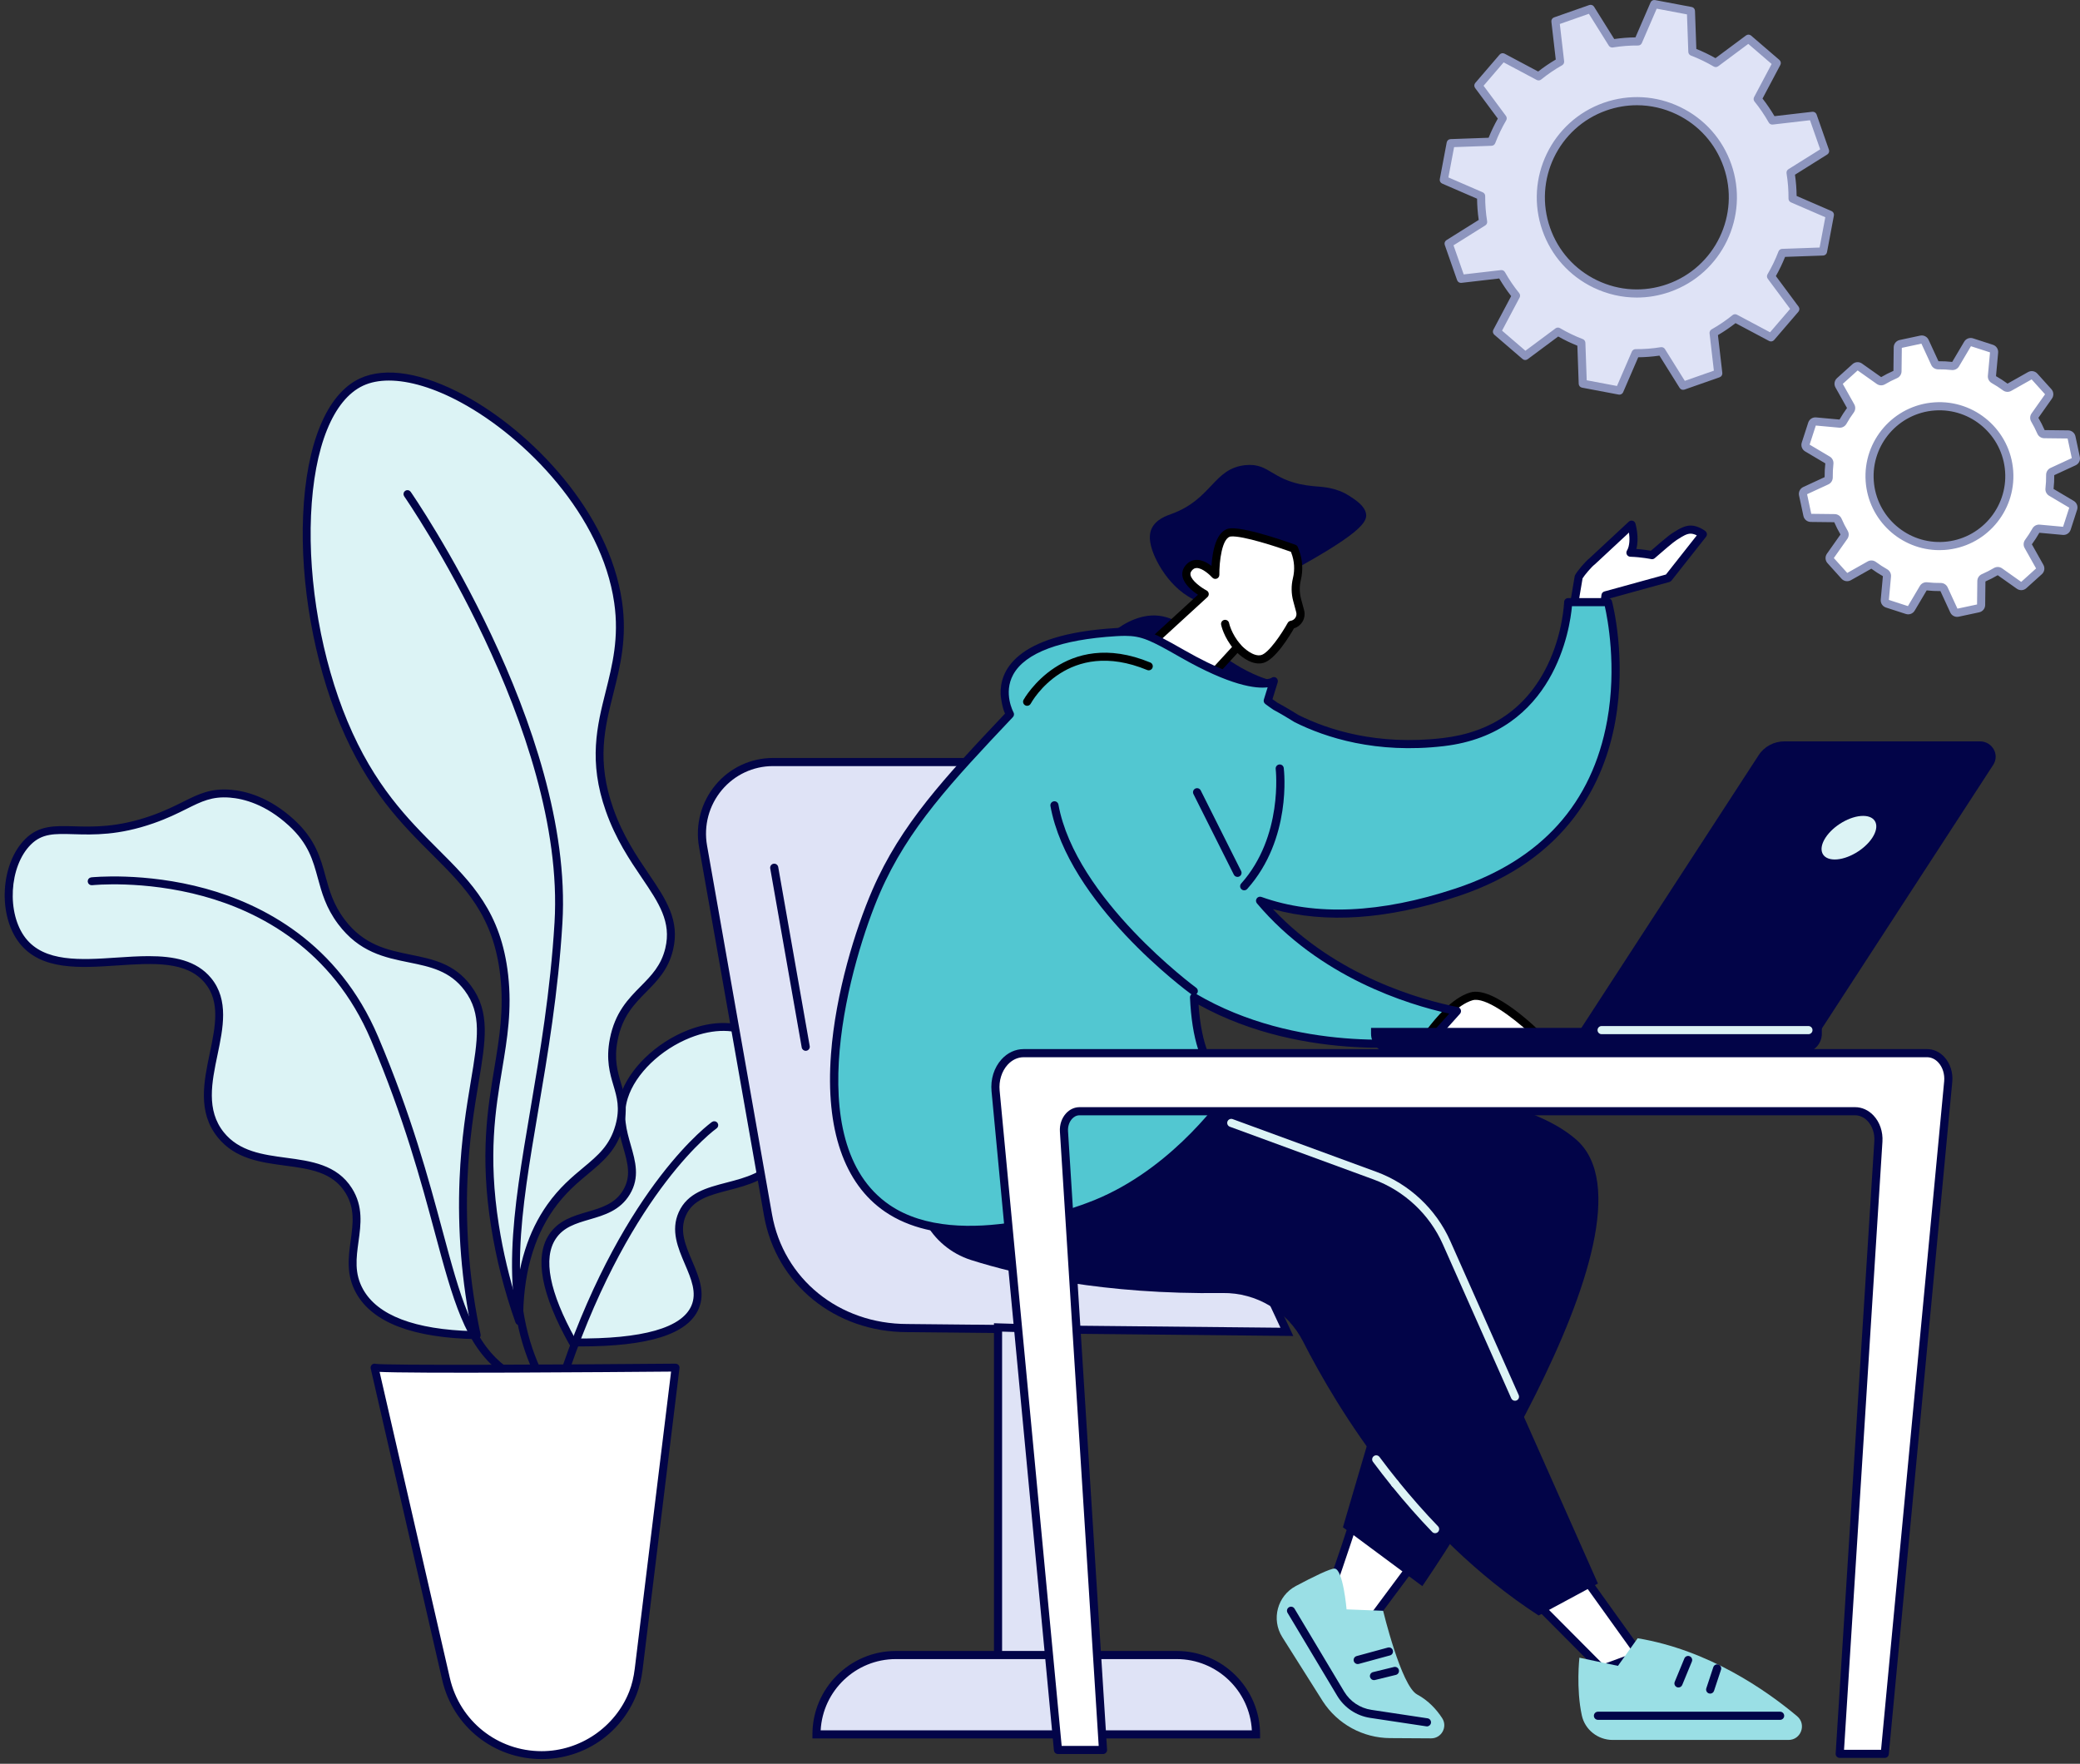 <?xml version="1.0" encoding="UTF-8"?>
<svg width="355px" height="301px" viewBox="0 0 355 301" version="1.1" xmlns="http://www.w3.org/2000/svg" xmlns:xlink="http://www.w3.org/1999/xlink">
    <rect x="0" y="0" width="355" height="301" fill="#333333" stroke="none"/>
    <title>Hard and Soft Skills</title>
    <g id="Page-1" stroke="none" stroke-width="1" fill="none" fill-rule="evenodd">
        <g id="How-to-Seach---Skills" transform="translate(-246, -1568)">
            <g id="Hard-and-Soft-Skills" transform="translate(247, 1568)">
                <path d="M96.751,229.096 C90.859,218.56 91.591,213.622 93.271,211.061 C96.264,206.498 102.958,208.422 105.924,203.468 C108.975,198.371 103.445,193.743 105.502,187.21 C107.934,179.484 120.003,172.196 127.75,176.574 C134.375,180.317 136.118,191.619 132.178,197.456 C127.806,203.935 118.171,201.105 115.457,207.142 C112.96,212.696 119.826,217.956 117.628,223.084 C116.366,226.027 111.966,229.287 96.751,229.096" id="Fill-1" fill="#DCF3F5"></path>
                <path d="M97.031,228.624 C108.72,228.734 115.513,226.814 117.192,222.897 C118.182,220.586 117.162,218.196 116.082,215.665 C114.89,212.873 113.658,209.986 115.024,206.948 C116.473,203.723 119.678,202.889 123.071,202.006 C126.33,201.159 129.698,200.282 131.785,197.19 C133.729,194.31 134.311,189.86 133.302,185.579 C132.383,181.676 130.274,178.545 127.517,176.987 C124.606,175.342 120.79,175.309 116.773,176.895 C111.633,178.923 107.285,183.126 105.955,187.353 C105.004,190.37 105.747,192.965 106.464,195.475 C107.262,198.264 108.015,200.898 106.331,203.711 C104.714,206.412 102.091,207.179 99.554,207.921 C97.228,208.602 95.03,209.245 93.668,211.321 C91.429,214.734 92.56,220.555 97.031,228.624 M98.042,229.579 C97.616,229.579 97.184,229.576 96.745,229.57 C96.575,229.568 96.419,229.476 96.336,229.327 C91.568,220.801 90.403,214.567 92.874,210.801 C94.428,208.432 96.899,207.709 99.288,207.01 C101.758,206.288 104.091,205.605 105.516,203.224 C106.989,200.764 106.324,198.434 105.552,195.736 C104.831,193.215 104.014,190.357 105.049,187.067 C106.461,182.583 111.032,178.139 116.424,176.012 C120.713,174.32 124.818,174.372 127.984,176.16 C130.971,177.849 133.246,181.202 134.225,185.36 C135.293,189.892 134.659,194.629 132.572,197.721 C130.284,201.111 126.579,202.075 123.311,202.925 C120.006,203.785 117.153,204.527 115.889,207.337 C114.694,209.997 115.792,212.569 116.955,215.292 C118.065,217.895 119.214,220.587 118.063,223.271 C116.247,227.511 109.691,229.579 98.042,229.579" id="Fill-3" stroke="#020448" stroke-width="0.4" fill="#020448"></path>
                <path d="M95.643,233.867 C95.592,233.867 95.539,233.859 95.488,233.841 C95.24,233.755 95.109,233.485 95.195,233.237 C105.973,202.092 120.493,191.73 120.639,191.629 C120.853,191.479 121.149,191.533 121.298,191.748 C121.448,191.963 121.396,192.259 121.181,192.408 C121.037,192.508 106.757,202.73 96.091,233.548 C96.023,233.744 95.839,233.867 95.643,233.867" id="Fill-5" stroke="#020448" stroke-width="0.4" fill="#020448"></path>
                <path d="M87.612,225.46 C87.549,215.62 90.366,209.629 92.952,205.976 C97.669,199.314 102.894,198.627 104.694,192.19 C106.394,186.109 102.416,184.267 103.748,177.419 C105.334,169.263 111.593,168.702 113.205,161.987 C115.167,153.815 107.093,149.68 103.038,138.206 C97.793,123.362 106.489,116.645 104.5,102.784 C101.273,80.285 72.854,59.549 60.698,65.201 C49.236,70.531 48.402,101.107 57.664,123.319 C67.538,146.999 82.831,146.657 85.054,166.449 C86.591,180.126 80.17,188.143 83.473,209.163 C84.592,216.28 86.361,221.937 87.612,225.46" id="Fill-7" fill="#DCF3F5"></path>
                <path d="M65.374,64.744 C63.688,64.744 62.178,65.037 60.898,65.632 C55.682,68.057 52.396,76.192 51.883,87.95 C51.382,99.443 53.707,112.597 58.102,123.137 C62.708,134.182 68.493,139.951 73.597,145.041 C79.355,150.783 84.329,155.743 85.526,166.396 C86.191,172.317 85.373,177.237 84.508,182.446 C83.363,189.335 82.064,197.144 83.942,209.089 C84.667,213.701 85.759,218.284 87.195,222.749 C87.535,215.987 89.336,210.262 92.564,205.702 C94.612,202.81 96.76,201.018 98.655,199.438 C101.219,197.3 103.245,195.612 104.237,192.062 C105.059,189.122 104.489,187.199 103.885,185.163 C103.283,183.133 102.6,180.831 103.282,177.328 C104.153,172.852 106.364,170.615 108.502,168.452 C110.311,166.621 112.019,164.892 112.744,161.876 C113.847,157.283 111.592,153.953 108.737,149.736 C106.651,146.655 104.286,143.161 102.591,138.364 C99.597,129.893 101.108,123.882 102.569,118.067 C103.71,113.529 104.889,108.836 104.03,102.851 C101.882,87.868 88.912,74.545 77.771,68.506 C73.194,66.025 68.899,64.744 65.374,64.744 M87.611,225.935 C87.414,225.935 87.233,225.811 87.165,225.619 C85.277,220.301 83.877,214.789 83.004,209.236 C81.103,197.14 82.414,189.251 83.572,182.29 C84.426,177.149 85.233,172.292 84.583,166.502 C83.423,156.18 78.559,151.329 72.927,145.712 C67.76,140.56 61.905,134.721 57.226,123.502 C52.78,112.84 50.428,99.533 50.935,87.909 C51.464,75.784 54.949,67.351 60.498,64.771 C64.792,62.774 71.087,63.804 78.223,67.672 C89.566,73.82 102.774,87.409 104.97,102.717 C105.855,108.886 104.653,113.671 103.49,118.299 C101.997,124.238 100.587,129.847 103.485,138.048 C105.14,142.73 107.469,146.17 109.523,149.205 C112.509,153.614 114.867,157.098 113.667,162.097 C112.88,165.372 110.997,167.277 109.177,169.119 C107.137,171.182 105.029,173.315 104.213,177.51 C103.576,180.785 104.195,182.873 104.795,184.893 C105.439,187.064 106.046,189.114 105.151,192.318 C104.079,196.152 101.848,198.013 99.263,200.168 C97.412,201.71 95.315,203.459 93.339,206.251 C89.805,211.244 88.037,217.706 88.087,225.456 C88.088,225.688 87.922,225.887 87.694,225.928 C87.667,225.932 87.639,225.935 87.611,225.935" id="Fill-9" stroke="#020448" stroke-width="0.4" fill="#020448"></path>
                <path d="M90.623,234.316 C90.443,234.316 90.271,234.214 90.192,234.039 C84.32,221.216 86.711,207.117 89.739,189.266 C91.334,179.853 93.143,169.186 93.843,157.436 C95.797,124.638 68.427,84.984 68.15,84.587 C68,84.372 68.053,84.077 68.268,83.926 C68.483,83.777 68.779,83.83 68.928,84.044 C69.207,84.444 96.764,124.364 94.79,157.492 C94.087,169.294 92.274,179.988 90.674,189.424 C87.674,207.115 85.305,221.087 91.054,233.644 C91.163,233.883 91.059,234.164 90.82,234.273 C90.757,234.302 90.689,234.316 90.623,234.316" id="Fill-11" stroke="#020448" stroke-width="0.4" fill="#020448"></path>
                <path d="M80.359,227.859 C79.036,221.599 77.646,212.376 78.109,201.253 C78.864,183.121 83.898,175.404 78.84,168.628 C73.265,161.158 63.879,166.159 57.232,157.273 C52.7,151.215 54.971,146.095 48.748,140.394 C47.561,139.307 43.701,135.864 38.253,135.442 C33.198,135.05 31.412,137.618 24.964,139.868 C13.28,143.946 8.07,139.379 3.774,143.668 C-0.029,147.465 -0.787,155.876 2.84,160.514 C9.673,169.252 27.744,159.078 34.525,167.364 C40.316,174.44 30.334,185.772 36.671,193.659 C42.381,200.765 53.812,195.713 58.497,203.151 C62.079,208.838 57.063,214.44 60.383,220.369 C63.846,226.553 73.377,227.737 80.359,227.859" id="Fill-13" fill="#DCF3F5"></path>
                <g id="Group-17" transform="translate(0, 134.928)" fill="#020448" stroke="#020448" stroke-width="0.4">
                    <path d="M24.369,28.445 C28.574,28.445 32.433,29.131 34.892,32.135 C37.863,35.766 36.879,40.483 35.927,45.045 C34.949,49.729 33.938,54.572 37.041,58.434 C39.726,61.775 43.835,62.323 47.809,62.852 C52.03,63.415 56.396,63.996 58.899,67.97 C60.806,70.998 60.392,74.009 59.992,76.921 C59.604,79.751 59.238,82.423 60.797,85.209 C63.339,89.748 69.722,92.181 79.773,92.443 C77.992,83.788 77.273,74.997 77.635,66.304 C77.921,59.437 78.825,54.02 79.55,49.667 C80.759,42.418 81.489,38.041 78.46,33.984 C75.901,30.556 72.474,29.859 68.846,29.121 C64.707,28.28 60.427,27.41 56.852,22.63 C54.804,19.892 54.111,17.349 53.441,14.89 C52.603,11.818 51.812,8.916 48.427,5.816 C44.449,2.17 40.679,1.178 38.216,0.987 C35.137,0.751 33.304,1.664 30.763,2.931 C29.236,3.693 27.505,4.556 25.12,5.388 C19.195,7.456 14.975,7.333 11.583,7.235 C8.288,7.139 6.113,7.076 4.109,9.076 C0.333,12.846 -0.12,21.031 3.214,25.294 C6.519,29.521 12.817,29.099 18.907,28.691 C20.736,28.569 22.584,28.445 24.369,28.445 M80.359,93.405 L80.351,93.405 C69.595,93.218 62.737,90.616 59.969,85.672 C58.254,82.609 58.66,79.652 59.053,76.792 C59.447,73.922 59.819,71.211 58.096,68.476 C55.83,64.878 51.873,64.352 47.684,63.793 C43.525,63.239 39.224,62.666 36.302,59.028 C32.918,54.817 33.975,49.751 34.998,44.852 C35.946,40.308 36.842,36.016 34.158,32.736 C30.965,28.835 25.138,29.227 18.971,29.638 C12.632,30.063 6.081,30.501 2.466,25.879 C-1.191,21.201 -0.709,12.545 3.439,8.404 C5.732,6.115 8.326,6.193 11.61,6.286 C14.924,6.383 19.047,6.502 24.808,4.492 C27.135,3.68 28.838,2.831 30.34,2.081 C32.916,0.796 34.952,-0.219 38.289,0.041 C40.9,0.243 44.89,1.287 49.069,5.116 C52.656,8.402 53.52,11.573 54.356,14.641 C55.003,17.014 55.673,19.468 57.612,22.061 C60.971,26.552 65.07,27.385 69.035,28.191 C72.845,28.966 76.445,29.697 79.221,33.415 C82.491,37.798 81.694,42.582 80.486,49.823 C79.764,54.15 78.867,59.535 78.583,66.344 C78.217,75.154 78.97,84.065 80.824,92.832 C80.854,92.974 80.818,93.121 80.726,93.233 C80.635,93.342 80.501,93.405 80.359,93.405" id="Fill-15"></path>
                </g>
                <path d="M84.707,234.047 C84.606,234.047 84.503,234.015 84.417,233.948 C78.545,229.407 76.502,221.808 73.409,210.304 C71.061,201.572 68.139,190.706 62.489,177.392 C55.837,161.718 43.203,155.342 33.775,152.754 C23.538,149.943 14.78,150.859 14.693,150.868 C14.43,150.897 14.199,150.709 14.17,150.449 C14.142,150.188 14.33,149.953 14.59,149.925 C14.68,149.915 23.616,148.98 34.027,151.839 C43.656,154.483 56.562,160.997 63.363,177.021 C69.039,190.396 71.97,201.297 74.325,210.058 C77.368,221.375 79.379,228.852 84.997,233.197 C85.205,233.358 85.243,233.655 85.083,233.863 C84.989,233.984 84.849,234.047 84.707,234.047" id="Fill-18" stroke="#020448" stroke-width="0.4" fill="#020448"></path>
                <path d="M62.926,233.393 C63.904,233.829 114.3,233.393 114.3,233.393 L108.008,284.833 C107.838,286.223 107.537,287.598 107.026,288.901 C104.55,295.217 98.42,299.525 91.442,299.525 C83.639,299.525 76.871,294.134 75.125,286.527 L62.926,233.393 Z" id="Fill-20" fill="#FFFFFF"></path>
                <g id="Group-24" transform="translate(62.451, 232.918)" fill="#020448" stroke="#020448" stroke-width="0.4">
                    <path d="M1.081,0.995 L13.136,53.504 C14.844,60.939 21.363,66.133 28.991,66.133 C35.628,66.133 41.713,61.985 44.134,55.81 C44.592,54.641 44.903,53.349 45.086,51.858 L51.312,0.954 C39.798,1.052 6.71,1.304 1.081,0.995 M28.991,67.082 C20.918,67.082 14.019,61.586 12.211,53.716 L0.012,0.581 C-0.028,0.406 0.034,0.223 0.173,0.109 C0.3,0.004 0.473,-0.028 0.628,0.026 C2.083,0.321 32.023,0.173 51.845,0 C51.966,0.002 52.111,0.057 52.203,0.159 C52.294,0.261 52.337,0.397 52.32,0.533 L46.028,51.973 C45.835,53.544 45.505,54.913 45.017,56.157 C42.415,62.794 36.125,67.082 28.991,67.082" id="Fill-22"></path>
                </g>
                <path d="M330.843,93.163 C324.271,93.624 318.57,88.667 318.11,82.093 C317.65,75.519 322.605,69.817 329.177,69.357 C335.749,68.896 341.45,73.852 341.911,80.426 C342.371,87 337.416,92.703 330.843,93.163 L330.843,93.163 Z M352.548,74.616 C352.489,74.34 352.247,74.142 351.966,74.139 L347.893,74.093 C347.655,74.09 347.445,73.946 347.35,73.727 C347.033,72.992 346.674,72.284 346.273,71.606 C346.152,71.402 346.159,71.149 346.296,70.955 L348.644,67.628 C348.806,67.398 348.788,67.086 348.599,66.877 L346.211,64.227 C346.022,64.018 345.714,63.967 345.468,64.105 L341.916,66.104 C341.709,66.221 341.455,66.202 341.264,66.06 C340.628,65.588 339.963,65.157 339.273,64.769 C339.066,64.652 338.945,64.429 338.967,64.192 L339.339,60.129 C339.364,59.849 339.192,59.588 338.925,59.501 L335.532,58.401 C335.265,58.315 334.973,58.425 334.829,58.667 L332.754,62.171 C332.633,62.375 332.405,62.485 332.169,62.458 C331.388,62.369 330.595,62.33 329.796,62.341 C329.558,62.344 329.34,62.211 329.24,61.995 L327.534,58.292 C327.416,58.036 327.137,57.897 326.861,57.956 L323.374,58.701 C323.099,58.76 322.901,59.001 322.898,59.283 L322.851,63.362 C322.849,63.599 322.704,63.81 322.486,63.904 C321.752,64.221 321.044,64.581 320.368,64.982 C320.164,65.103 319.91,65.096 319.716,64.959 L316.393,62.61 C316.163,62.447 315.851,62.466 315.642,62.654 L312.994,65.046 C312.785,65.234 312.735,65.543 312.872,65.788 L314.87,69.345 C314.987,69.552 314.967,69.805 314.826,69.996 C314.355,70.633 313.923,71.299 313.535,71.99 C313.419,72.197 313.196,72.318 312.959,72.296 L308.901,71.924 C308.62,71.899 308.359,72.071 308.273,72.339 L307.174,75.735 C307.087,76.003 307.197,76.295 307.439,76.438 L310.94,78.515 C311.144,78.636 311.254,78.864 311.227,79.1 C311.138,79.883 311.099,80.677 311.109,81.477 C311.112,81.715 310.979,81.932 310.764,82.032 L307.064,83.741 C306.809,83.859 306.669,84.138 306.727,84.413 L307.473,87.904 C307.531,88.179 307.773,88.377 308.055,88.381 L312.128,88.427 C312.365,88.43 312.576,88.574 312.67,88.793 C312.987,89.528 313.346,90.236 313.747,90.914 C313.868,91.118 313.861,91.371 313.724,91.565 L311.376,94.893 C311.214,95.122 311.232,95.434 311.421,95.643 L313.81,98.293 C313.998,98.503 314.307,98.553 314.552,98.415 L318.105,96.416 C318.312,96.299 318.565,96.319 318.756,96.46 C319.392,96.932 320.057,97.363 320.748,97.752 C320.954,97.868 321.075,98.092 321.054,98.328 L320.681,102.391 C320.656,102.672 320.828,102.932 321.096,103.019 L324.488,104.118 C324.756,104.205 325.048,104.095 325.192,103.853 L327.266,100.349 C327.387,100.145 327.616,100.035 327.851,100.062 C328.633,100.151 329.425,100.19 330.225,100.179 C330.462,100.176 330.68,100.309 330.78,100.525 L332.486,104.228 C332.604,104.484 332.884,104.623 333.159,104.565 L336.646,103.819 C336.922,103.76 337.119,103.518 337.123,103.237 L337.169,99.159 C337.172,98.921 337.316,98.711 337.534,98.616 C338.268,98.299 338.976,97.939 339.653,97.538 C339.857,97.417 340.11,97.424 340.305,97.561 L343.627,99.91 C343.858,100.073 344.169,100.054 344.378,99.866 L347.026,97.474 C347.235,97.286 347.286,96.978 347.148,96.733 L345.15,93.175 C345.034,92.969 345.053,92.715 345.194,92.525 C345.666,91.887 346.097,91.221 346.485,90.53 C346.601,90.324 346.825,90.202 347.061,90.224 L351.12,90.596 C351.4,90.621 351.661,90.449 351.748,90.182 L352.846,86.785 C352.933,86.517 352.823,86.225 352.581,86.082 L349.081,84.005 C348.876,83.884 348.767,83.655 348.794,83.42 C348.883,82.637 348.922,81.844 348.911,81.043 C348.908,80.806 349.041,80.588 349.257,80.488 L352.956,78.779 C353.212,78.661 353.351,78.382 353.293,78.107 L352.548,74.616 Z" id="Fill-25" fill="#FFFFFF"></path>
                <path d="M330.795,92.471 L330.843,93.163 L330.795,92.471 C336.975,92.038 341.651,86.657 341.219,80.475 C340.786,74.293 335.412,69.615 329.225,70.049 C323.045,70.481 318.369,75.863 318.802,82.045 C319.234,88.227 324.615,92.905 330.795,92.471 L330.795,92.471 Z M330.001,93.886 C323.439,93.886 317.883,88.788 317.418,82.142 C316.932,75.197 322.185,69.151 329.129,68.665 C336.08,68.174 342.116,73.434 342.602,80.378 C343.088,87.323 337.835,93.368 330.892,93.855 C330.593,93.876 330.296,93.886 330.001,93.886 L330.001,93.886 Z M330.233,99.486 C330.738,99.486 331.199,99.778 331.409,100.234 L333.085,103.871 L336.43,103.156 L336.475,99.15 C336.482,98.641 336.79,98.182 337.26,97.98 C337.968,97.673 338.654,97.324 339.299,96.941 C339.739,96.681 340.29,96.702 340.704,96.995 L343.968,99.302 L346.507,97.008 L344.545,93.515 C344.297,93.073 344.333,92.522 344.637,92.112 C345.09,91.5 345.508,90.853 345.88,90.19 C346.132,89.745 346.62,89.487 347.124,89.533 L351.11,89.898 L352.165,86.641 L348.726,84.601 C348.291,84.343 348.047,83.849 348.104,83.342 C348.19,82.595 348.228,81.825 348.218,81.052 C348.211,80.541 348.505,80.072 348.966,79.858 L352.599,78.18 L351.885,74.832 L347.885,74.786 C347.377,74.781 346.917,74.473 346.714,74.003 C346.409,73.297 346.06,72.61 345.676,71.959 C345.417,71.52 345.438,70.969 345.73,70.555 L348.036,67.287 L345.745,64.746 L342.256,66.709 C341.815,66.957 341.263,66.922 340.852,66.618 C340.242,66.166 339.597,65.747 338.932,65.373 C338.488,65.122 338.23,64.633 338.276,64.129 L338.642,60.138 L335.388,59.084 L333.351,62.525 C333.092,62.961 332.592,63.204 332.09,63.147 C331.343,63.063 330.575,63.024 329.804,63.034 L329.787,63.034 C329.282,63.034 328.822,62.743 328.611,62.286 L326.935,58.649 L323.59,59.364 L323.544,63.369 C323.539,63.877 323.231,64.337 322.762,64.541 C322.055,64.846 321.368,65.195 320.721,65.579 C320.281,65.839 319.73,65.818 319.316,65.525 L316.052,63.218 L313.513,65.512 L315.475,69.005 C315.723,69.448 315.687,69.997 315.384,70.408 C314.931,71.019 314.512,71.666 314.139,72.33 C313.889,72.775 313.397,73.033 312.896,72.987 L308.91,72.622 L307.856,75.879 L311.294,77.919 C311.729,78.176 311.973,78.671 311.916,79.178 C311.831,79.926 311.793,80.696 311.803,81.468 C311.81,81.98 311.516,82.448 311.055,82.662 L307.421,84.34 L308.135,87.688 L312.136,87.734 C312.643,87.74 313.103,88.047 313.307,88.517 C313.61,89.222 313.959,89.909 314.344,90.561 C314.604,90.999 314.583,91.55 314.292,91.964 L311.985,95.233 L314.276,97.774 L317.765,95.811 C318.208,95.563 318.757,95.599 319.169,95.902 C319.78,96.356 320.426,96.775 321.088,97.147 C321.533,97.398 321.79,97.886 321.745,98.391 L321.379,102.382 L324.632,103.436 L326.669,99.995 C326.928,99.559 327.42,99.314 327.93,99.372 C328.677,99.458 329.442,99.496 330.215,99.486 L330.233,99.486 Z M333.028,105.272 C332.532,105.272 332.073,104.987 331.857,104.519 L330.177,100.874 C329.394,100.88 328.599,100.842 327.831,100.757 L325.788,104.206 C325.477,104.731 324.855,104.966 324.275,104.779 L320.882,103.679 C320.301,103.49 319.936,102.935 319.991,102.328 L320.358,98.328 C319.68,97.943 319.018,97.514 318.389,97.051 L314.892,99.019 C314.359,99.319 313.702,99.211 313.294,98.757 L310.906,96.107 C310.498,95.655 310.458,94.991 310.81,94.493 L313.121,91.217 C312.727,90.545 312.369,89.841 312.056,89.12 L308.046,89.074 C307.436,89.067 306.921,88.646 306.794,88.049 L306.049,84.558 C305.922,83.962 306.22,83.367 306.772,83.111 L310.415,81.429 C310.407,80.637 310.446,79.847 310.531,79.079 L307.085,77.035 C306.561,76.724 306.326,76.101 306.514,75.522 L307.613,72.125 C307.801,71.544 308.36,71.176 308.963,71.234 L312.959,71.6 C313.344,70.919 313.773,70.258 314.235,69.63 L312.268,66.127 C311.969,65.596 312.077,64.94 312.529,64.531 L315.177,62.14 C315.629,61.731 316.294,61.691 316.793,62.043 L320.064,64.356 C320.731,63.963 321.435,63.606 322.158,63.29 L322.204,59.275 C322.211,58.666 322.633,58.151 323.229,58.023 L326.716,57.277 C327.314,57.149 327.909,57.448 328.164,58.002 L329.843,61.647 C330.625,61.638 331.42,61.678 332.19,61.763 L334.232,58.314 C334.543,57.789 335.166,57.554 335.746,57.741 L339.139,58.841 C339.718,59.029 340.084,59.584 340.03,60.191 L339.663,64.193 C340.343,64.578 341.004,65.007 341.631,65.469 L345.128,63.501 C345.66,63.201 346.317,63.309 346.726,63.763 L349.115,66.413 C349.522,66.865 349.562,67.529 349.211,68.027 L346.899,71.303 C347.293,71.973 347.651,72.678 347.964,73.4 L351.974,73.445 C352.584,73.453 353.099,73.874 353.226,74.471 L353.971,77.962 C354.098,78.559 353.801,79.153 353.247,79.409 L349.605,81.091 C349.613,81.883 349.574,82.673 349.489,83.441 L352.935,85.485 C353.459,85.796 353.694,86.419 353.506,86.999 L352.407,90.395 C352.219,90.976 351.666,91.345 351.057,91.286 L347.061,90.921 C346.677,91.599 346.248,92.262 345.786,92.891 L347.752,96.393 C348.05,96.925 347.943,97.581 347.491,97.989 L344.843,100.38 C344.391,100.789 343.727,100.83 343.227,100.477 L339.956,98.164 C339.291,98.556 338.587,98.914 337.861,99.23 L337.816,103.245 C337.809,103.855 337.387,104.369 336.791,104.497 L333.304,105.243 C333.212,105.263 333.12,105.272 333.028,105.272 L333.028,105.272 Z" id="Fill-27" fill="#8D95BE"></path>
                <path d="M283.788,49.154 C275.247,52.15 265.896,47.649 262.902,39.1 C259.907,30.551 264.404,21.192 272.944,18.195 C281.485,15.199 290.835,19.701 293.83,28.249 C296.824,36.798 292.328,46.158 283.788,49.154 L283.788,49.154 Z M310.495,25.778 L308.389,19.765 L301.482,20.566 C300.746,19.261 299.912,18.033 298.988,16.895 L302.245,10.756 L297.417,6.603 L291.834,10.753 C290.559,10.003 289.224,9.36 287.842,8.832 L287.596,1.875 L281.34,0.694 L278.584,7.073 C277.118,7.061 275.64,7.175 274.162,7.415 L270.474,1.514 L264.467,3.622 L265.267,10.535 C263.964,11.272 262.737,12.106 261.6,13.031 L255.467,9.771 L251.318,14.603 L255.465,20.191 C254.715,21.467 254.073,22.804 253.545,24.187 L246.595,24.433 L245.416,30.694 L251.789,33.454 C251.777,34.921 251.892,36.401 252.131,37.88 L246.237,41.571 L248.343,47.584 L255.249,46.784 C255.986,48.089 256.819,49.316 257.744,50.455 L254.488,56.593 L259.315,60.747 L264.897,56.596 C266.172,57.347 267.508,57.989 268.889,58.518 L269.136,65.475 L275.391,66.656 L278.148,60.277 C279.614,60.289 281.092,60.174 282.57,59.935 L286.258,65.835 L292.265,63.728 L291.465,56.815 C292.768,56.077 293.995,55.244 295.132,54.318 L301.265,57.579 L305.414,52.747 L301.267,47.159 C302.016,45.882 302.658,44.546 303.186,43.163 L310.136,42.917 L311.316,36.655 L304.942,33.895 C304.954,32.429 304.839,30.949 304.601,29.469 L310.495,25.778 Z" id="Fill-29" fill="#DFE3F6"></path>
                <path d="M278.377,17.958 C276.628,17.958 274.873,18.254 273.174,18.85 C265.008,21.715 260.693,30.696 263.556,38.871 C264.943,42.831 267.788,46.013 271.566,47.832 C275.344,49.651 279.603,49.888 283.558,48.499 C291.724,45.634 296.039,36.653 293.175,28.479 C291.788,24.519 288.944,21.337 285.167,19.518 C283.011,18.48 280.699,17.958 278.377,17.958 L278.377,17.958 Z M278.354,50.78 C275.826,50.78 273.31,50.211 270.964,49.082 C266.852,47.102 263.757,43.639 262.247,39.329 C259.132,30.433 263.827,20.659 272.715,17.541 C277.019,16.03 281.656,16.288 285.768,18.268 C289.88,20.247 292.975,23.71 294.485,28.02 C297.6,36.916 292.905,46.69 284.017,49.808 C282.168,50.458 280.258,50.78 278.354,50.78 L278.354,50.78 Z M269.81,64.896 L274.976,65.871 L277.512,60.002 C277.622,59.746 277.882,59.58 278.154,59.583 C279.575,59.597 281.018,59.483 282.46,59.25 C282.736,59.207 283.011,59.331 283.158,59.567 L286.552,64.997 L291.512,63.256 L290.776,56.894 C290.744,56.618 290.881,56.348 291.123,56.211 C292.394,55.492 293.596,54.674 294.694,53.78 C294.91,53.604 295.211,53.575 295.457,53.706 L301.101,56.706 L304.527,52.715 L300.71,47.572 C300.544,47.348 300.528,47.048 300.669,46.807 C301.395,45.571 302.024,44.261 302.539,42.915 C302.638,42.655 302.884,42.48 303.162,42.47 L309.557,42.243 L310.532,37.072 L304.667,34.532 C304.412,34.421 304.247,34.168 304.249,33.89 C304.261,32.472 304.149,31.021 303.917,29.579 C303.872,29.304 303.997,29.029 304.233,28.881 L309.657,25.485 L307.918,20.519 L301.562,21.255 C301.277,21.287 301.016,21.15 300.879,20.907 C300.16,19.634 299.343,18.432 298.45,17.332 C298.274,17.116 298.245,16.816 298.376,16.57 L301.372,10.92 L297.385,7.49 L292.248,11.31 C292.025,11.476 291.723,11.492 291.483,11.351 C290.243,10.622 288.935,9.992 287.594,9.48 C287.334,9.38 287.159,9.135 287.149,8.856 L286.922,2.454 L281.756,1.478 L279.22,7.348 C279.111,7.602 278.86,7.766 278.584,7.766 L278.578,7.766 C277.174,7.752 275.713,7.867 274.272,8.099 C273.995,8.142 273.722,8.019 273.574,7.782 L270.18,2.353 L265.219,4.093 L265.956,10.455 C265.988,10.732 265.851,11.002 265.608,11.139 C264.337,11.858 263.136,12.675 262.038,13.57 C261.822,13.746 261.521,13.774 261.275,13.644 L255.631,10.644 L252.205,14.634 L256.022,19.778 C256.188,20.001 256.204,20.302 256.063,20.543 C255.335,21.782 254.707,23.091 254.193,24.434 C254.094,24.694 253.848,24.87 253.57,24.88 L247.175,25.106 L246.2,30.278 L252.065,32.818 C252.321,32.928 252.485,33.181 252.483,33.46 C252.471,34.878 252.583,36.328 252.815,37.77 C252.86,38.045 252.735,38.321 252.499,38.469 L247.075,41.865 L248.814,46.831 L255.17,46.095 C255.453,46.065 255.716,46.2 255.853,46.443 C256.572,47.716 257.39,48.919 258.282,50.017 C258.458,50.233 258.487,50.533 258.356,50.78 L255.36,56.429 L259.347,59.859 L264.484,56.04 C264.706,55.873 265.007,55.857 265.249,55.999 C266.487,56.727 267.795,57.357 269.137,57.87 C269.397,57.97 269.572,58.215 269.583,58.494 L269.81,64.896 Z M275.392,67.35 C275.349,67.35 275.306,67.346 275.263,67.338 L269.007,66.156 C268.689,66.096 268.455,65.823 268.443,65.499 L268.213,58.997 C267.092,58.547 265.997,58.019 264.945,57.425 L259.728,61.304 C259.469,61.497 259.108,61.485 258.863,61.273 L254.035,57.119 C253.789,56.908 253.723,56.554 253.875,56.268 L256.918,50.531 C256.181,49.59 255.497,48.582 254.876,47.525 L248.423,48.273 C248.101,48.308 247.796,48.12 247.689,47.814 L245.582,41.801 C245.475,41.494 245.594,41.155 245.869,40.983 L251.377,37.534 C251.202,36.323 251.108,35.107 251.096,33.91 L245.141,31.33 C244.843,31.202 244.675,30.884 244.735,30.566 L245.914,24.305 C245.974,23.986 246.247,23.751 246.571,23.74 L253.066,23.509 C253.517,22.388 254.043,21.291 254.637,20.239 L250.761,15.016 C250.568,14.756 250.58,14.397 250.792,14.151 L254.941,9.319 C255.153,9.073 255.506,9.007 255.792,9.159 L261.523,12.205 C262.464,11.467 263.471,10.782 264.526,10.162 L263.778,3.701 C263.741,3.38 263.932,3.074 264.238,2.968 L270.245,0.86 C270.549,0.753 270.89,0.872 271.062,1.147 L274.508,6.66 C275.718,6.485 276.932,6.391 278.128,6.379 L280.704,0.418 C280.832,0.12 281.151,-0.048 281.469,0.012 L287.725,1.193 C288.043,1.254 288.277,1.526 288.289,1.85 L288.519,8.352 C289.638,8.803 290.734,9.33 291.786,9.925 L297.004,6.046 C297.263,5.852 297.624,5.865 297.869,6.077 L302.697,10.231 C302.943,10.442 303.009,10.795 302.857,11.081 L299.814,16.818 C300.552,17.76 301.236,18.768 301.856,19.824 L308.309,19.076 C308.633,19.043 308.936,19.23 309.043,19.536 L311.149,25.549 C311.256,25.855 311.137,26.195 310.862,26.367 L305.355,29.815 C305.53,31.027 305.624,32.242 305.636,33.44 L311.591,36.019 C311.889,36.148 312.057,36.465 311.997,36.784 L310.818,43.045 C310.757,43.363 310.485,43.598 310.161,43.61 L303.666,43.84 C303.215,44.963 302.688,46.06 302.095,47.111 L305.971,52.333 C306.164,52.593 306.151,52.953 305.94,53.199 L301.791,58.03 C301.58,58.276 301.227,58.343 300.94,58.191 L295.208,55.145 C294.268,55.883 293.261,56.568 292.206,57.188 L292.954,63.648 C292.991,63.97 292.8,64.275 292.494,64.382 L286.487,66.49 C286.183,66.596 285.842,66.478 285.67,66.203 L282.224,60.69 C281.013,60.865 279.799,60.959 278.604,60.97 L276.028,66.931 C275.917,67.189 275.664,67.35 275.392,67.35 L275.392,67.35 Z" id="Fill-31" fill="#8D95BE"></path>
                <path d="M218.637,227.29 L153.863,226.646 C142.15,226.646 132.132,218.997 130.08,207.354 L118.992,144.426 C117.67,136.929 123.38,130.047 130.922,130.047 L173.185,130.047 L218.637,227.29 Z" id="Fill-33" fill="#DFE3F6"></path>
                <path d="M130.922,130.741 C127.558,130.741 124.382,132.228 122.207,134.819 C119.999,137.451 119.076,140.909 119.675,144.305 L130.763,207.233 C132.705,218.255 142.205,225.952 153.863,225.952 L217.542,226.586 L172.745,130.741 L130.922,130.741 Z M219.731,227.995 L153.856,227.339 C141.519,227.339 131.458,219.171 129.397,207.474 L118.309,144.546 C117.639,140.745 118.673,136.875 121.145,133.928 C123.584,131.021 127.147,129.354 130.922,129.354 L173.627,129.354 L219.731,227.995 Z" id="Fill-35" fill="#020448"></path>
                <polygon id="Fill-37" fill="#DFE3F6" points="179.994 288.511 169.338 288.511 169.338 226.533 179.994 226.857"></polygon>
                <path d="M170.031,287.818 L179.301,287.818 L179.301,227.53 L170.031,227.249 L170.031,287.818 Z M180.687,289.205 L168.644,289.205 L168.644,225.818 L180.687,226.185 L180.687,289.205 Z" id="Fill-39" fill="#020448"></path>
                <path d="M199.831,282.443 L151.894,282.443 C144.416,282.443 138.353,288.507 138.353,295.987 L213.371,295.987 C213.371,288.507 207.309,282.443 199.831,282.443" id="Fill-41" fill="#DFE3F6"></path>
                <path d="M139.066,295.293 L212.659,295.293 C212.297,288.529 206.682,283.137 199.831,283.137 L151.894,283.137 C145.043,283.137 139.427,288.529 139.066,295.293 L139.066,295.293 Z M214.064,296.68 L137.66,296.68 L137.66,295.987 C137.66,288.136 144.045,281.749 151.894,281.749 L199.831,281.749 C207.679,281.749 214.064,288.136 214.064,295.987 L214.064,296.68 Z" id="Fill-43" fill="#020448"></path>
                <path d="M136.513,179.329 C136.183,179.329 135.89,179.091 135.83,178.755 L130.456,148.207 C130.39,147.83 130.642,147.471 131.019,147.404 C131.395,147.338 131.756,147.589 131.822,147.967 L137.196,178.515 C137.263,178.892 137.011,179.251 136.634,179.318 C136.593,179.325 136.553,179.329 136.513,179.329" id="Fill-45" fill="#020448"></path>
                <path d="M186.455,110.207 C186.455,110.207 193.11,102.129 199.954,106.157 C203.946,108.507 207.386,112.491 212.826,114.973 C215.084,116.003 216.403,116.24 216.403,116.24 C216.403,116.24 212.653,118.501 201.905,118.875 C191.158,119.249 186.455,110.207 186.455,110.207" id="Fill-47" fill="#020448"></path>
                <path d="M205.453,103.168 C199.982,102.286 196.653,96.859 195.653,93.875 C194.968,91.827 195.316,90.74 195.533,90.254 C196.269,88.61 198.14,87.996 198.893,87.725 C205.838,85.225 206.086,79.968 211.507,79.383 C215.905,78.909 215.994,82.342 223.281,82.976 C224.76,83.104 227.019,83.16 229.305,84.636 C230.396,85.342 231.934,86.334 232.149,87.7 C232.368,89.083 231.283,91.16 216.978,98.791 C208.799,103.153 207.295,103.465 205.453,103.168" id="Fill-49" fill="#020448"></path>
                <path d="M219.862,93.625 C219.862,93.625 211.872,90.692 209.088,90.855 C206.304,91.018 206.419,98.103 206.419,98.103 C206.419,98.103 203.557,94.851 201.863,96.946 C200.17,99.041 204.611,101.385 204.611,101.385 L190.565,114.258 L203.581,117.639 L210.193,110.432 C210.193,110.432 212.405,112.988 214.425,112.463 C216.445,111.937 219.387,106.63 219.387,106.63 C220.484,106.46 221.19,105.375 220.901,104.303 L220.387,102.393 C220.074,101.229 220.058,100.005 220.342,98.833 C220.72,97.27 220.619,95.629 220.051,94.125 L219.862,93.625 Z" id="Fill-51" fill="#FFFFFF"></path>
                <path d="M191.974,113.907 L203.351,116.863 L209.682,109.964 C209.816,109.818 210.007,109.734 210.203,109.739 C210.4,109.742 210.588,109.829 210.717,109.978 C211.256,110.598 212.942,112.132 214.25,111.791 C215.51,111.463 217.698,108.245 218.781,106.294 C218.885,106.107 219.069,105.978 219.281,105.945 C219.614,105.894 219.899,105.709 220.083,105.427 C220.266,105.144 220.319,104.809 220.232,104.483 L219.718,102.573 C219.375,101.301 219.358,99.951 219.668,98.669 C220.015,97.236 219.923,95.749 219.402,94.37 L219.326,94.168 C216.926,93.304 211.191,91.425 209.129,91.548 C207.53,91.641 207.08,95.998 207.112,98.092 C207.117,98.383 206.94,98.644 206.669,98.749 C206.397,98.854 206.091,98.779 205.899,98.563 C205.523,98.137 204.237,96.936 203.252,96.936 C203.242,96.936 203.234,96.936 203.225,96.936 C202.904,96.943 202.643,97.085 202.403,97.382 C202.2,97.633 202.135,97.868 202.192,98.143 C202.388,99.103 203.979,100.265 204.936,100.772 C205.135,100.877 205.271,101.073 205.299,101.296 C205.328,101.52 205.246,101.744 205.08,101.896 L191.974,113.907 Z M203.58,118.333 C203.522,118.333 203.464,118.326 203.406,118.31 L190.39,114.929 C190.144,114.866 189.953,114.672 189.891,114.426 C189.83,114.179 189.909,113.919 190.096,113.746 L203.458,101.501 C202.518,100.88 201.106,99.751 200.833,98.423 C200.693,97.742 200.863,97.081 201.325,96.51 C201.82,95.897 202.467,95.565 203.197,95.549 C204.151,95.525 205.071,96.043 205.768,96.57 C205.914,94.268 206.533,90.31 209.048,90.163 C211.947,89.997 219.769,92.852 220.101,92.974 C220.29,93.043 220.44,93.191 220.511,93.38 L220.7,93.88 C221.319,95.521 221.429,97.291 221.016,98.996 C220.761,100.052 220.775,101.165 221.057,102.213 L221.571,104.123 C221.76,104.824 221.641,105.575 221.245,106.183 C220.915,106.692 220.415,107.063 219.842,107.237 C219.077,108.575 216.631,112.605 214.599,113.134 C212.839,113.592 211.074,112.245 210.21,111.439 L204.092,118.108 C203.958,118.254 203.772,118.333 203.58,118.333 L203.58,118.333 Z" id="Fill-53" fill="#000000"></path>
                <path d="M210.193,111.126 C209.998,111.126 209.804,111.044 209.667,110.884 C207.835,108.75 207.428,106.687 207.412,106.6 C207.341,106.224 207.588,105.861 207.965,105.79 C208.336,105.72 208.702,105.965 208.774,106.34 C208.78,106.368 209.146,108.149 210.719,109.98 C210.969,110.271 210.935,110.709 210.645,110.959 C210.514,111.071 210.353,111.126 210.193,111.126" id="Fill-55" fill="#000000"></path>
                <path d="M224.272,275.698 C225.194,274.765 230.522,258.185 230.522,258.185 L241.052,265.699 L229.508,281.218 L224.272,275.698 Z" id="Fill-57" fill="#FFFFFF"></path>
                <path d="M225.127,275.592 L229.444,280.142 L240.073,265.853 L230.892,259.3 C229.53,263.512 226.406,273.02 225.127,275.592 M229.508,281.912 C229.318,281.912 229.137,281.834 229.005,281.696 L223.769,276.176 C223.515,275.909 223.516,275.491 223.766,275.224 C224.386,274.412 227.367,265.739 229.863,257.973 C229.93,257.762 230.094,257.596 230.304,257.526 C230.515,257.457 230.745,257.492 230.925,257.62 L241.455,265.135 C241.606,265.243 241.708,265.408 241.737,265.592 C241.766,265.776 241.72,265.964 241.608,266.114 L230.065,281.632 C229.942,281.796 229.754,281.898 229.55,281.911 C229.536,281.911 229.522,281.912 229.508,281.912" id="Fill-59" fill="#020448"></path>
                <path d="M243.247,296.663 L236.244,296.621 C231.611,296.594 227.302,294.239 224.776,290.355 L217.852,279.39 C215.939,276.36 217.009,272.345 220.173,270.663 C223.063,269.127 226.091,267.63 226.801,267.697 C228.241,267.835 228.823,274.652 228.823,274.652 L235.061,274.892 C235.061,274.892 238.144,287.711 240.855,289.168 C242.831,290.229 244.21,291.788 245.138,293.211 C246.109,294.701 245.025,296.673 243.247,296.663" id="Fill-61" fill="#9ADFE5"></path>
                <path d="M242.543,294.621 C242.509,294.621 242.474,294.619 242.439,294.613 L232.861,293.171 C230.499,292.815 228.441,291.435 227.214,289.385 L218.751,275.242 C218.554,274.913 218.661,274.487 218.99,274.291 C219.318,274.094 219.744,274.201 219.94,274.529 L228.404,288.673 C229.417,290.365 231.117,291.505 233.068,291.799 L242.646,293.242 C243.025,293.299 243.285,293.652 243.228,294.031 C243.176,294.375 242.88,294.621 242.543,294.621" id="Fill-63" fill="#020448"></path>
                <path d="M230.72,283.986 C230.415,283.986 230.135,283.783 230.051,283.474 C229.951,283.104 230.169,282.723 230.538,282.623 L235.874,281.169 C236.243,281.069 236.625,281.287 236.725,281.656 C236.826,282.026 236.608,282.407 236.239,282.508 L230.903,283.961 C230.842,283.978 230.78,283.986 230.72,283.986" id="Fill-65" fill="#020448"></path>
                <path d="M233.499,286.727 C233.187,286.727 232.904,286.515 232.826,286.198 C232.735,285.826 232.963,285.45 233.335,285.359 L236.913,284.484 C237.285,284.393 237.66,284.621 237.751,284.993 C237.842,285.365 237.614,285.741 237.242,285.832 L233.664,286.707 C233.609,286.721 233.554,286.727 233.499,286.727" id="Fill-67" fill="#020448"></path>
                <polygon id="Fill-69" fill="#FFFFFF" points="260.2 272.535 272.425 284.821 278.906 282.44 267.636 266.722"></polygon>
                <path d="M261.243,272.6 L272.603,284.016 L277.811,282.103 L267.494,267.713 L261.243,272.6 Z M272.425,285.514 C272.244,285.514 272.066,285.443 271.933,285.31 L259.709,273.024 C259.569,272.883 259.496,272.689 259.508,272.491 C259.52,272.294 259.617,272.11 259.773,271.988 L267.209,266.175 C267.359,266.059 267.55,266.008 267.735,266.035 C267.922,266.062 268.09,266.164 268.2,266.318 L279.469,282.036 C279.595,282.212 279.632,282.437 279.568,282.644 C279.505,282.851 279.348,283.016 279.145,283.091 L272.664,285.472 C272.586,285.5 272.505,285.514 272.425,285.514 L272.425,285.514 Z" id="Fill-71" fill="#020448"></path>
                <path d="M268.563,282.898 C268.563,282.898 267.972,288.125 268.974,292.744 C269.508,295.206 271.726,296.936 274.244,296.936 L304.247,296.936 C306.391,296.936 307.363,294.259 305.719,292.882 C300.385,288.411 290.571,281.585 278.506,279.581 L275.14,284.292 L268.563,282.898 Z" id="Fill-73" fill="#9ADFE5"></path>
                <path d="M302.82,293.504 L271.726,293.504 C271.343,293.504 271.033,293.194 271.033,292.81 C271.033,292.427 271.343,292.117 271.726,292.117 L302.82,292.117 C303.203,292.117 303.513,292.427 303.513,292.81 C303.513,293.194 303.203,293.504 302.82,293.504" id="Fill-75" fill="#020448"></path>
                <path d="M285.47,287.979 C285.382,287.979 285.293,287.962 285.207,287.927 C284.852,287.78 284.684,287.375 284.829,287.021 L286.476,283.027 C286.621,282.674 287.028,282.504 287.381,282.651 C287.735,282.797 287.904,283.202 287.758,283.556 L286.112,287.55 C286.001,287.817 285.743,287.979 285.47,287.979" id="Fill-77" fill="#020448"></path>
                <path d="M290.882,289.029 C290.81,289.029 290.737,289.018 290.664,288.994 C290.3,288.874 290.103,288.481 290.223,288.118 L291.414,284.515 C291.534,284.151 291.927,283.953 292.29,284.074 C292.654,284.194 292.852,284.587 292.731,284.95 L291.54,288.553 C291.444,288.845 291.173,289.029 290.882,289.029" id="Fill-79" fill="#020448"></path>
                <path d="M195.491,186.562 C195.491,186.562 251.361,180.057 267.975,194.442 C284.589,208.827 241.749,270.686 241.749,270.686 L228.201,260.636 L241.052,216.915 L189.406,202.244 L195.491,186.562 Z" id="Fill-81" fill="#020448"></path>
                <path d="M164.742,215.034 C172.858,217.61 187.379,220.941 207.675,220.664 C213.442,220.585 218.766,223.772 221.385,228.911 C227.397,240.704 240.409,261.936 261.603,275.698 L271.726,270.243 L245.89,212.07 C243.531,206.758 239.12,202.63 233.665,200.629 L182.46,181.848 C182.46,181.848 166.583,177.409 158.799,191.587 C157.409,194.118 156.464,196.402 155.849,198.444 C153.741,205.448 157.772,212.821 164.742,215.034" id="Fill-83" fill="#020448"></path>
                <path d="M257.565,239.051 C257.3,239.051 257.046,238.897 256.931,238.639 L245.256,212.351 C242.987,207.241 238.675,203.206 233.425,201.281 L208.904,192.286 C208.545,192.155 208.361,191.756 208.492,191.396 C208.624,191.037 209.022,190.852 209.382,190.984 L233.903,199.978 C239.503,202.032 244.103,206.336 246.524,211.788 L258.199,238.076 C258.354,238.426 258.197,238.836 257.847,238.991 C257.755,239.032 257.659,239.051 257.565,239.051" id="Fill-85" fill="#DCF3F5"></path>
                <path d="M243.933,261.65 C243.751,261.65 243.57,261.579 243.434,261.437 C241.081,258.99 238.765,256.36 236.549,253.621 C236.308,253.323 236.354,252.886 236.652,252.645 C236.95,252.404 237.387,252.45 237.627,252.748 C239.819,255.457 242.108,258.057 244.433,260.475 C244.699,260.752 244.69,261.191 244.414,261.456 C244.28,261.586 244.106,261.65 243.933,261.65" id="Fill-87" fill="#DCF3F5"></path>
                <path d="M237.089,253.878 C236.886,253.878 236.686,253.79 236.549,253.62 C235.464,252.279 234.38,250.883 233.328,249.47 C233.099,249.162 233.163,248.728 233.47,248.499 C233.777,248.27 234.211,248.333 234.441,248.641 C235.482,250.039 236.554,251.421 237.627,252.748 C237.868,253.046 237.822,253.483 237.524,253.724 C237.396,253.828 237.242,253.878 237.089,253.878" id="Fill-89" fill="#DCF3F5"></path>
                <path d="M268.438,98.473 C268.717,97.917 270.112,96.256 270.748,95.779 L277.459,89.538 C277.459,89.538 278.331,92.546 277.273,94.319 C279.333,94.388 280.963,94.739 280.963,94.739 C280.963,94.739 284.029,92.037 284.793,91.57 C285.556,91.105 286.553,90.366 287.58,90.38 C288.609,90.394 289.63,91.18 289.63,91.18 L283.735,98.654 L273.015,101.605 L270.789,120.069 L265.901,113.52 L268.438,98.473 Z" id="Fill-91" fill="#FFFFFF"></path>
                <path d="M266.634,113.343 L270.308,118.265 L272.326,101.522 C272.361,101.242 272.559,101.011 272.831,100.936 L283.331,98.046 L288.601,91.365 C288.29,91.213 287.915,91.078 287.57,91.073 C286.875,91.061 286.151,91.534 285.496,91.949 C285.378,92.023 285.263,92.096 285.154,92.163 C284.632,92.481 282.636,94.189 281.421,95.259 C281.256,95.404 281.03,95.462 280.818,95.417 C280.802,95.413 279.218,95.078 277.251,95.012 C277.005,95.004 276.782,94.867 276.665,94.651 C276.547,94.436 276.552,94.175 276.678,93.963 C277.172,93.136 277.156,91.867 277.025,90.889 L271.22,96.288 C271.202,96.304 271.183,96.32 271.164,96.335 C270.641,96.726 269.426,98.157 269.102,98.704 L266.634,113.343 Z M270.788,120.763 C270.573,120.763 270.366,120.662 270.233,120.484 L265.345,113.936 C265.232,113.784 265.185,113.592 265.217,113.405 L267.753,98.358 C267.765,98.29 267.787,98.224 267.817,98.162 C268.136,97.529 269.556,95.824 270.301,95.249 L276.987,89.03 C277.163,88.866 277.412,88.805 277.643,88.869 C277.875,88.934 278.058,89.114 278.124,89.345 C278.158,89.459 278.81,91.758 278.283,93.68 C279.396,93.763 280.294,93.908 280.761,93.992 C281.551,93.302 283.747,91.396 284.432,90.978 C284.535,90.915 284.643,90.847 284.755,90.776 C285.532,90.284 286.515,89.683 287.589,89.686 C288.814,89.703 289.93,90.536 290.053,90.631 C290.2,90.745 290.295,90.912 290.317,91.095 C290.34,91.279 290.289,91.465 290.174,91.611 L284.279,99.083 C284.187,99.199 284.061,99.283 283.919,99.322 L273.648,102.15 L271.477,120.152 C271.443,120.433 271.241,120.666 270.967,120.739 C270.908,120.755 270.848,120.763 270.788,120.763 L270.788,120.763 Z" id="Fill-93" fill="#020448"></path>
                <path d="M213.711,118.203 C213.711,118.203 224.622,128.908 245.328,126.492 C266.034,124.075 266.646,102.456 266.646,102.456 L273.443,102.456 C273.443,102.456 283.488,140.239 247.654,152.131 C211.82,164.023 200.154,143.169 200.154,143.169 L213.711,118.203 Z" id="Fill-95" fill="#52C7D1"></path>
                <path d="M184.873,205.899 C184.873,205.899 162.844,214.702 150.413,206.213 C134.726,195.501 142.91,164.979 148.484,152.131 C153.41,140.776 160.967,132.786 172.037,121.081 C175.197,117.74 177.11,115.997 180.025,114.601 C191.57,109.07 205.572,115.336 212.457,118.417 C217.685,120.757 221.708,123.356 224.405,125.296 C224.405,125.296 202.298,152.571 202.745,169.128 C203.192,185.686 209.997,184.998 209.997,184.998 C209.997,184.998 200.605,200.081 184.873,205.899" id="Fill-97" fill="#52C7D1"></path>
                <path d="M203.192,128.558 C203.821,133.486 205.327,139.747 208.899,146.176 C220.294,166.683 243.151,171.66 247.661,172.551 L243.141,177.586 C243.141,177.586 194.588,185.553 180.509,141.187 C180.509,141.187 175.161,124.622 187.051,120.528 C189.527,119.676 192.782,119.18 195.895,120.393 C201.289,122.493 202.98,127.846 203.192,128.558" id="Fill-99" fill="#52C7D1"></path>
                <path d="M242.65,176.603 C243.018,176.384 246.407,171.131 250.128,170.036 C253.85,168.942 261.947,177.114 261.947,177.114 L242.65,176.603 Z" id="Fill-101" fill="#FFFFFF"></path>
                <path d="M244.091,175.947 L260.177,176.372 C257.033,173.474 252.434,170.081 250.324,170.702 C247.806,171.442 245.352,174.361 244.091,175.947 M261.947,177.807 C261.941,177.807 261.934,177.807 261.928,177.807 L242.632,177.296 C242.323,177.288 242.057,177.076 241.979,176.778 C241.908,176.505 242.009,176.219 242.229,176.052 C242.306,175.97 242.515,175.705 242.701,175.469 C243.919,173.922 246.771,170.3 249.933,169.371 C253.94,168.189 261.581,175.758 262.439,176.625 C262.639,176.826 262.696,177.129 262.583,177.388 C262.473,177.643 262.222,177.807 261.947,177.807" id="Fill-103" fill="#000000"></path>
                <path d="M171.263,121.9 C171.263,121.9 164.296,109.388 189.405,107.874 C193.555,107.624 194.896,108.185 200.743,111.528 C213.294,118.704 216.403,116.239 216.403,116.239 L213.711,124.907 L171.263,121.9 Z" id="Fill-105" fill="#52C7D1"></path>
                <path d="M174.303,120.451 C174.191,120.451 174.078,120.424 173.972,120.367 C173.637,120.183 173.512,119.763 173.695,119.427 C173.763,119.302 180.656,107.01 195.322,113.06 C195.676,113.206 195.845,113.611 195.698,113.965 C195.553,114.32 195.149,114.489 194.793,114.342 C181.294,108.774 175.167,119.626 174.913,120.09 C174.787,120.321 174.549,120.451 174.303,120.451" id="Fill-107" fill="#000000"></path>
                <path d="M202.744,169.822 C202.602,169.822 202.459,169.778 202.336,169.688 C201.478,169.062 181.298,154.154 178.282,137.56 C178.214,137.183 178.464,136.822 178.84,136.754 C179.217,136.685 179.578,136.935 179.646,137.312 C182.565,153.366 202.948,168.418 203.154,168.568 C203.463,168.794 203.531,169.228 203.305,169.537 C203.169,169.723 202.958,169.822 202.744,169.822" id="Fill-109" fill="#020448"></path>
                <path d="M211.351,151.938 C211.187,151.938 211.021,151.88 210.889,151.761 C210.604,151.506 210.579,151.068 210.834,150.782 C218.031,142.729 216.74,131.352 216.726,131.238 C216.68,130.858 216.95,130.512 217.33,130.465 C217.715,130.418 218.056,130.688 218.102,131.069 C218.163,131.559 219.493,143.175 211.868,151.707 C211.731,151.86 211.541,151.938 211.351,151.938" id="Fill-111" fill="#020448"></path>
                <path d="M210.205,149.651 C209.951,149.651 209.707,149.511 209.585,149.269 L202.689,135.512 C202.518,135.169 202.656,134.752 202.998,134.581 C203.339,134.409 203.758,134.547 203.929,134.89 L210.825,148.647 C210.996,148.989 210.858,149.406 210.516,149.577 C210.416,149.628 210.31,149.651 210.205,149.651" id="Fill-113" fill="#020448"></path>
                <path d="M191.011,108.516 C190.55,108.516 190.054,108.536 189.501,108.568 C180.046,109.139 173.97,111.404 171.931,115.12 C170.197,118.278 171.959,121.531 171.977,121.563 C172.124,121.827 172.083,122.158 171.876,122.377 C161.489,133.375 153.984,141.321 149.174,152.407 C144.324,163.587 135.166,194.945 150.831,205.64 C162.81,213.82 184.412,205.342 184.629,205.255 C197.777,200.393 206.518,188.838 208.813,185.53 C208.205,185.358 207.435,185.011 206.637,184.32 C203.948,181.996 202.422,177.261 202.099,170.244 C202.087,169.989 202.215,169.749 202.433,169.618 C202.651,169.487 202.924,169.485 203.142,169.614 C220.293,179.697 240.393,177.273 242.794,176.936 L246.341,172.984 C239.243,171.427 224.17,166.786 213.528,154.169 C213.326,153.929 213.31,153.584 213.488,153.326 C213.668,153.068 213.997,152.963 214.292,153.069 C223.477,156.361 234.629,155.875 247.435,151.625 C262.037,146.779 270.741,137.128 273.304,122.939 C274.965,113.745 273.37,105.548 272.896,103.454 L267.291,103.454 C266.957,107.178 264.363,125.121 245.409,127.333 C233.843,128.684 225.199,125.861 219.984,123.256 C219.965,123.246 219.947,123.237 219.93,123.226 C218.772,122.514 217.629,121.82 216.388,121.156 C216.369,121.146 216.351,121.135 216.333,121.124 C215.82,120.785 215.381,120.459 214.994,120.171 L214.956,120.142 C214.72,119.967 214.62,119.661 214.707,119.38 L215.353,117.294 C213.343,117.556 208.991,117.048 200.398,112.135 C195.372,109.261 193.856,108.516 191.011,108.516 M164.579,210.626 C159.469,210.626 154.257,209.66 150.049,206.786 C143.06,202.014 139.87,192.724 140.825,179.922 C141.605,169.457 144.992,158.562 147.902,151.855 C152.756,140.668 160.221,132.698 170.529,121.782 C170.016,120.687 169.795,118.833 169.782,118.493 C169.63,114.72 171.98,108.236 189.419,107.184 C193.7,106.925 195.11,107.513 201.086,110.93 C212.795,117.625 215.965,115.707 215.997,115.687 C216.235,115.498 216.557,115.496 216.807,115.668 C217.058,115.84 217.155,116.164 217.065,116.454 L216.178,119.321 C216.45,119.521 216.747,119.734 217.07,119.948 C218.325,120.62 219.471,121.315 220.63,122.029 C225.679,124.545 234.041,127.262 245.248,125.955 C253.567,124.984 259.575,120.806 263.106,113.537 C265.765,108.064 265.95,102.793 265.952,102.74 C265.963,102.365 266.27,102.067 266.645,102.067 L273.443,102.067 C273.757,102.067 274.032,102.278 274.113,102.582 C274.217,102.972 276.641,112.264 274.669,123.186 C272.84,133.31 266.706,146.691 247.872,152.941 L247.654,152.283 L247.872,152.941 C235.866,156.926 225.246,157.666 216.258,155.15 C227.136,166.731 241.788,170.684 247.797,171.87 C248.041,171.918 248.241,172.095 248.32,172.331 C248.399,172.568 248.345,172.828 248.178,173.014 L243.659,178.049 C243.553,178.166 243.411,178.245 243.255,178.27 C243.039,178.306 221.916,181.614 203.558,171.448 C204.073,178.714 205.954,181.86 207.486,183.22 C208.788,184.378 209.898,184.309 209.944,184.307 C210.203,184.287 210.457,184.417 210.592,184.64 C210.727,184.863 210.729,185.143 210.592,185.364 C210.496,185.517 200.9,200.716 185.127,206.55 C184.53,206.789 174.759,210.626 164.579,210.626" id="Fill-115" fill="#020448"></path>
                <path d="M309.791,175.754 L268.681,175.754 L299.157,128.872 C300.109,127.407 301.768,126.519 303.552,126.519 L336.914,126.519 C339.033,126.519 340.321,128.788 339.19,130.528 L309.791,175.754 Z" id="Fill-117" fill="#020448"></path>
                <path d="M318.56,142.959 C317.224,145.014 314.351,146.679 312.143,146.679 C309.936,146.679 309.229,145.014 310.564,142.959 C311.9,140.904 314.773,139.238 316.981,139.238 C319.189,139.238 319.896,140.904 318.56,142.959" id="Fill-119" fill="#DCF3F5"></path>
                <path d="M306.678,179.669 L236.26,179.669 C234.459,179.669 233,178.208 233,176.407 L233,175.419 L309.939,175.419 L309.939,176.407 C309.939,178.208 308.479,179.669 306.678,179.669" id="Fill-121" fill="#020448"></path>
                <path d="M307.653,176.491 L272.348,176.491 C271.965,176.491 271.655,176.18 271.655,175.797 C271.655,175.414 271.965,175.103 272.348,175.103 L307.653,175.103 C308.036,175.103 308.346,175.414 308.346,175.797 C308.346,176.18 308.036,176.491 307.653,176.491" id="Fill-123" fill="#DCF3F5"></path>
                <path d="M327.901,179.73 L173.7,179.73 C170.827,179.73 168.594,182.739 168.919,186.173 L179.568,298.645 L187.256,298.645 L180.591,193.087 C180.474,191.227 181.696,189.64 183.247,189.64 L315.615,189.64 C317.935,189.64 319.765,192.015 319.589,194.797 L312.99,299.306 L320.678,299.306 L331.508,184.589 C331.753,181.999 330.068,179.73 327.901,179.73" id="Fill-125" fill="#FFFFFF"></path>
                <path d="M313.728,298.613 L320.047,298.613 L330.818,184.524 C330.93,183.329 330.563,182.138 329.835,181.338 C329.299,180.748 328.612,180.424 327.902,180.424 L173.7,180.424 C172.693,180.424 171.724,180.881 170.97,181.71 C169.962,182.817 169.454,184.461 169.61,186.108 L180.198,297.952 L186.518,297.952 L179.899,193.131 C179.823,191.932 180.216,190.78 180.977,189.969 C181.596,189.31 182.402,188.946 183.247,188.946 L315.615,188.946 C316.783,188.946 317.9,189.451 318.761,190.368 C319.834,191.512 320.388,193.142 320.281,194.841 L313.728,298.613 Z M320.678,300 L312.99,300 C312.798,300 312.616,299.921 312.484,299.781 C312.353,299.642 312.286,299.454 312.298,299.262 L318.897,194.754 C318.98,193.435 318.562,192.183 317.75,191.317 C317.154,190.683 316.397,190.333 315.615,190.333 L183.247,190.333 C182.66,190.333 182.238,190.652 181.988,190.919 C181.496,191.443 181.232,192.237 181.283,193.044 L187.948,298.602 C187.96,298.793 187.893,298.981 187.762,299.12 C187.631,299.26 187.448,299.339 187.256,299.339 L179.568,299.339 C179.21,299.339 178.911,299.067 178.877,298.711 L168.229,186.238 C168.034,184.179 168.659,182.188 169.944,180.776 C170.964,179.654 172.298,179.037 173.7,179.037 L327.902,179.037 C329.008,179.037 330.059,179.523 330.861,180.404 C331.862,181.505 332.349,183.054 332.198,184.655 L321.369,299.371 C321.335,299.728 321.036,300 320.678,300 L320.678,300 Z" id="Fill-127" fill="#020448"></path>
            </g>
        </g>
    </g>
</svg>